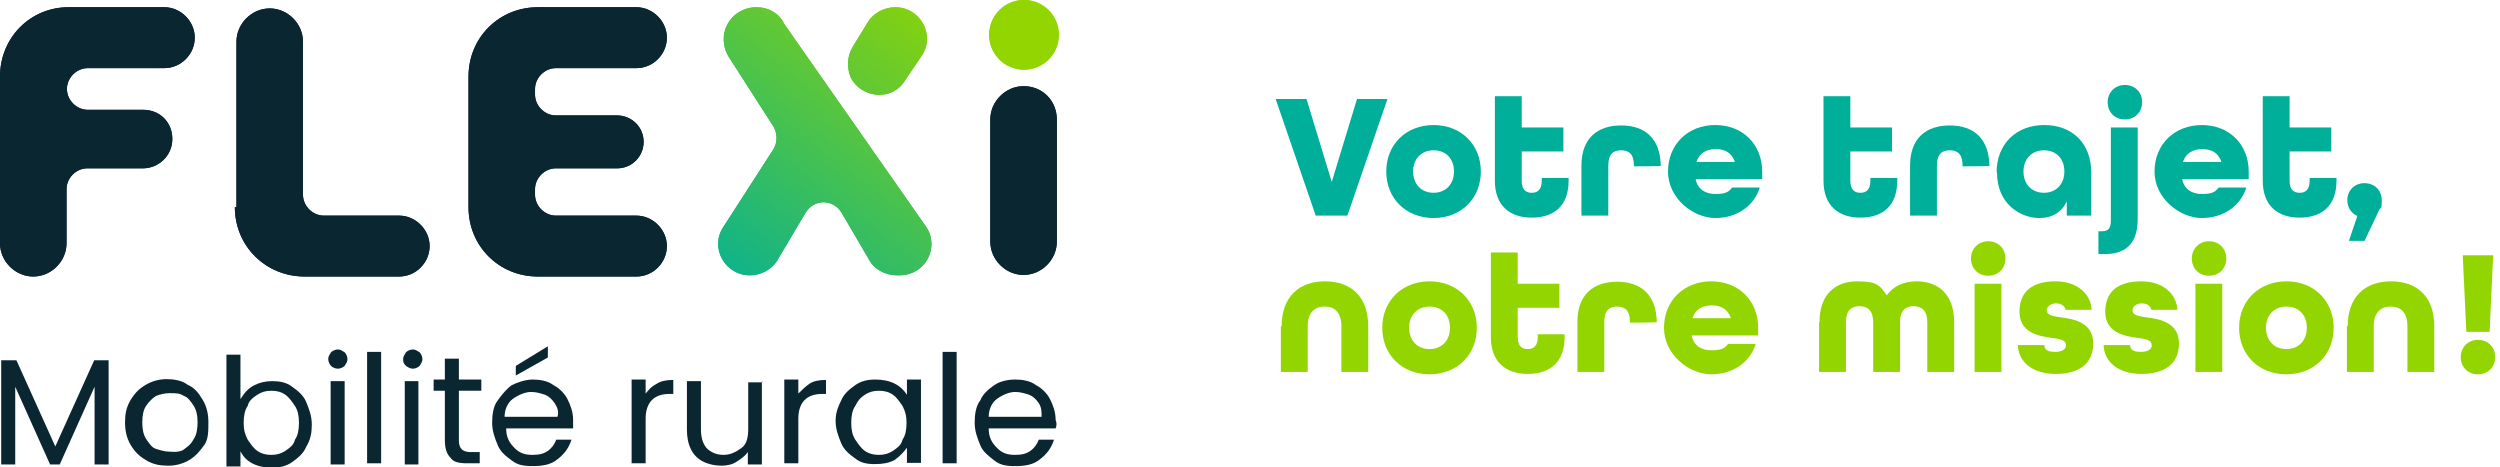 <svg xmlns="http://www.w3.org/2000/svg" xmlns:xlink="http://www.w3.org/1999/xlink" id="Layer_1" viewBox="0 0 623.8 116.6"><defs><style>      .st0 {        fill: url(#linear-gradient2);      }      .st1 {        fill: url(#linear-gradient1);      }      .st2 {        fill: url(#linear-gradient3);      }      .st3 {        fill: url(#linear-gradient);      }      .st4 {        fill: #93d500;      }      .st5 {        fill: #93d500;      }      .st6 {        fill: #092631;      }      .st7 {        fill: #00af9a;      }    </style><linearGradient id="linear-gradient" x1="175.4" y1="2058.4" x2="236.9" y2="1978.4" gradientTransform="translate(0 -1982.6)" gradientUnits="userSpaceOnUse"><stop offset="0" stop-color="#00af9a"></stop><stop offset="1" stop-color="#93d500"></stop></linearGradient><linearGradient id="linear-gradient1" x1="173.8" y1="2057.1" x2="235.2" y2="1977.2" gradientTransform="translate(0 -1982.6)" gradientUnits="userSpaceOnUse"><stop offset="0" stop-color="#00af9a"></stop><stop offset="1" stop-color="#93d500"></stop></linearGradient><linearGradient id="linear-gradient2" x1="175.4" y1="2058.4" x2="236.9" y2="1978.4" gradientTransform="translate(0 -1982.6)" gradientUnits="userSpaceOnUse"><stop offset="0" stop-color="#00af9a"></stop><stop offset="1" stop-color="#93d500"></stop></linearGradient><linearGradient id="linear-gradient3" x1="173.8" y1="2057.1" x2="235.2" y2="1977.2" gradientTransform="translate(0 -1982.6)" gradientUnits="userSpaceOnUse"><stop offset="0" stop-color="#00af9a"></stop><stop offset="1" stop-color="#93d500"></stop></linearGradient></defs><path class="st6" d="M116.9,51.7c0,9.7,7.6,17.3,17.3,17.3h24.6c4.2,0,7.6-3.5,7.6-7.6s-3.5-7.6-7.6-7.6h-20.1c-2.8,0-5.2-2.4-5.2-5.2v-1.4c0-2.8,2.4-5.2,5.2-5.2h15.3c3.8,0,6.6-3.1,6.6-6.6h0c0-3.8-3.1-6.6-6.6-6.6h-15.3c-2.8,0-5.2-2.4-5.2-5.2v-1.4c0-2.8,2.4-5.2,5.2-5.2h20.1c4.2,0,7.6-3.5,7.6-7.6s-3.5-7.6-7.6-7.6h-24.6c-9.7,0-17.3,7.6-17.3,17.3,0,0,0,32.6,0,32.6Z"></path><path class="st6" d="M58.6,51.7c0,9.7,7.7,17.3,17.4,17.3h23.6c4.2,0,7.6-3.5,7.6-7.6s-3.5-7.6-7.6-7.6h-18.8c-2.8,0-5.2-2.4-5.2-5.2V10.4c0-4.5-3.8-8.3-8.3-8.3s-8.3,3.8-8.3,8.3v41.3s-.4,0-.4,0Z"></path><path class="st6" d="M255.4,21.5h0c4.9,0,8.3,3.8,8.3,8.3v30.5c0,4.5-3.8,8.3-8.3,8.3h0c-4.5,0-8.3-3.8-8.3-8.3v-30.5c0-4.5,3.8-8.3,8.3-8.3Z"></path><path class="st3" d="M231.1,56.6c3.5,5.2-.3,12.1-6.6,12.1h-.7c-2.8,0-5.6-1.4-6.9-3.8l-6.9-11.8c-2.1-3.5-6.9-3.5-9,0l-7,11.8c-1.4,2.4-4.2,3.8-6.9,3.8h0c-6.2,0-10.1-6.9-6.6-12.1l12.5-19.4c1-1.7,1-3.8,0-5.6l-11.1-17.3c-3.5-5.6.3-12.5,6.9-12.5h0c2.8,0,5.6,1.4,6.9,4.2"></path><g><path class="st6" d="M27.1,89.9v26h-3.5v-19.4l-8.7,19.4h-2.4l-8.7-19.4v19.4H.3v-26h3.8l9.7,21.5,9.7-21.5h3.6Z"></path><path class="st6" d="M36.4,114.8c-1.7-1-2.8-2.1-3.8-3.8-1-1.7-1.4-3.5-1.4-5.6s.3-3.8,1.4-5.6c1.1-1.8,2.1-2.8,3.8-3.8s3.5-1.4,5.2-1.4,3.8.3,5.2,1.4c1.7.7,2.8,2.1,3.8,3.8s1.4,3.5,1.4,5.6,0,4.2-1,5.6-2.1,2.8-3.8,3.8-3.5,1.4-5.2,1.4c-2.1,0-3.8-.3-5.6-1.4ZM45.5,112.4c1-.7,2.1-1.4,2.8-2.8.7-1,1-2.4,1-4.2s-.3-3.1-1-4.2c-.7-1-1.4-2.1-2.4-2.4-1-.7-2.1-.7-3.5-.7s-2.4.3-3.5.7c-1,.7-1.7,1.4-2.4,2.4s-1,2.4-1,4.2.3,3.1,1,4.2c.7,1,1.4,2.1,2.4,2.4s2.1.7,3.5.7c1.3.1,2,.1,3.1-.3Z"></path><path class="st6" d="M63.5,96.1c1.4-.7,2.8-1,4.5-1s3.5.3,4.9,1.4c1.4,1,2.8,2.1,3.5,3.8.7,1.7,1.4,3.5,1.4,5.6s-.3,3.8-1.4,5.6c-.7,1.7-2.1,2.8-3.5,3.8s-3.1,1.4-4.9,1.4-3.5-.3-4.9-1-2.4-1.7-3.1-3.1v3.8h-3.5v-27.9h3.5v11.1c1.1-1.8,2.1-2.8,3.5-3.5ZM73.6,101.3c-.7-1-1.4-2.1-2.4-2.8-1-.7-2.1-1-3.5-1s-2.4.3-3.5,1c-1,.7-2.1,1.4-2.4,2.8-.7,1-1,2.4-1,4.2s.3,2.8,1,4.2c.7,1,1.4,2.1,2.4,2.8,1,.7,2.1,1,3.5,1s2.4-.3,3.5-1c1-.7,2.1-1.4,2.4-2.8.7-1,1-2.4,1-4.2s-.3-3.1-1-4.2Z"></path><path class="st6" d="M82.6,91.3c-.3-.3-.7-1-.7-1.7s.3-1,.7-1.7c.3-.3,1-.7,1.7-.7s1,.3,1.7.7c.3.3.7,1,.7,1.7s-.3,1-.7,1.7c-.3.3-1,.7-1.7.7-.7,0-1.4-.4-1.7-.7ZM86,95.1v20.8h-3.5v-20.8h3.5Z"></path><path class="st6" d="M95.1,87.8v27.8h-3.5v-27.8h3.5Z"></path><path class="st6" d="M101.3,91.3c-.7-.7-.7-1-.7-1.7s.3-1,.7-1.7c.3-.3,1-.7,1.7-.7s1,.3,1.7.7c.3.3.7,1,.7,1.7s-.3,1-.7,1.7c-.3.3-1,.7-1.7.7-.6,0-1.3-.4-1.7-.7ZM104.4,95.1v20.8h-3.4v-20.8h3.4Z"></path><path class="st6" d="M114.5,97.8v12.2c0,1,.3,1.7.7,2.1.3.3,1,.7,2.1.7h2.4v2.8h-3.1c-2.1,0-3.5-.3-4.2-1.4-1-1-1.4-2.4-1.4-4.5v-12.2h-2.8v-2.8h2.8v-5.2h3.5v5.2h5.6v2.8h-5.6v.3Z"></path><path class="st6" d="M143,106.9h-16.7c0,2.1.7,3.5,2.1,4.9,1.4,1.4,2.8,1.7,4.5,1.7s2.8-.3,3.8-1,1.7-1.7,2.1-2.8h3.8c-.7,2.1-1.7,3.5-3.5,4.9-1.7,1.4-3.8,1.7-6.2,1.7s-3.8-.3-5.2-1.4c-1.4-1-2.8-2.1-3.5-3.8s-1.4-3.5-1.4-5.6.3-4.2,1.4-5.6c1-1.4,2.1-2.8,3.5-3.8,1.4-.7,3.5-1.4,5.2-1.4s3.8.3,5.2,1.4c1.4.7,2.8,2.1,3.5,3.5s1.4,3.1,1.4,5.2c0,.7,0,1.4,0,2.1ZM138.4,100.6c-.7-1-1.4-1.7-2.4-2.1-1-.3-2.1-.7-3.5-.7s-3.1.7-4.5,1.7c-1.4,1-2.1,2.8-2.1,4.5h13.2c.4-1.3,0-2.3-.7-3.4ZM136.7,89.2l-8,4.5v-2.4l8-4.9v2.8Z"></path><path class="st6" d="M163.8,95.8c1-.7,2.4-1,4.2-1v3.5h-1c-3.8,0-5.9,2.1-5.9,6.2v11.1h-3.5v-20.9h3.5v3.5c.6-.7,1.3-1.7,2.7-2.4Z"></path><path class="st6" d="M190.1,95.1v20.8h-3.5v-3.1c-.7,1-1.7,1.7-2.8,2.4-1,.7-2.4,1-3.8,1s-3.1-.3-4.5-1-2.4-1.7-3.1-3.1c-.7-1.4-1-3.1-1-4.9v-12.1h3.5v11.8c0,2.1.3,3.5,1.4,4.9,1,1,2.4,1.7,4.2,1.7s3.1-.7,4.5-1.7,1.7-2.8,1.7-4.9v-11.5h3.5v-.3h0Z"></path><path class="st6" d="M201.9,95.8c1-.7,2.4-1,4.2-1v3.5h-1c-3.8,0-5.9,2.1-5.9,6.2v11.1h-3.5v-20.9h3.5v3.5c.7-.7,1.7-1.7,2.7-2.4Z"></path><path class="st6" d="M209.9,99.9c.7-1.7,2.1-2.8,3.5-3.8s3.1-1.4,4.9-1.4,3.5.3,4.9,1,2.4,1.7,3.1,2.8v-3.8h3.5v20.8h-3.5v-3.8c-.7,1-1.7,2.1-3.1,3.1-1.4.7-2.8,1-4.9,1s-3.5-.3-4.9-1.4c-1.4-1-2.8-2.1-3.5-3.8-.7-1.7-1.4-3.5-1.4-5.6s.7-3.7,1.4-5.1ZM225.2,101.3c-.7-1-1.4-2.1-2.4-2.8-1-.7-2.1-1-3.5-1s-2.4.3-3.5,1-1.7,1.4-2.4,2.8c-.7,1-1,2.4-1,4.2s.3,3.1,1,4.2c.7,1,1.4,2.1,2.4,2.8,1,.7,2.1,1,3.5,1s2.4-.3,3.5-1c1-.7,2.1-1.4,2.4-2.8.7-1,1-2.4,1-4.2s-.3-2.8-1-4.2Z"></path><path class="st6" d="M238.7,87.8v27.8h-3.5v-27.8h3.5Z"></path><path class="st6" d="M263.4,106.9h-16.7c0,2.1.7,3.5,2.1,4.9,1.4,1.4,2.8,1.7,4.5,1.7s2.8-.3,3.8-1,1.7-1.7,2.1-2.8h3.8c-.7,2.1-1.7,3.5-3.5,4.9-1.7,1.4-3.8,1.7-6.2,1.7s-3.8-.3-5.2-1.4-2.8-2.1-3.5-3.8-1.4-3.5-1.4-5.6.3-4.2,1.4-5.6c.7-1.7,2.1-2.8,3.5-3.8s3.5-1.4,5.2-1.4,3.8.3,5.2,1.4c1.4.7,2.8,2.1,3.5,3.5s1.4,3.1,1.4,5.2c.3.7.3,1.4,0,2.1ZM259.2,100.6c-.7-1-1.4-1.7-2.4-2.1-1-.3-2.1-.7-3.5-.7s-3.1.7-4.5,1.7-2.1,2.8-2.1,4.5h13.2c0-1.3,0-2.3-.7-3.4Z"></path></g><path class="st1" d="M212.7,11.8l3.8-6.2c1.4-2.4,4.2-3.8,6.9-3.8h0c6.2,0,10.1,6.9,6.6,12.1l-4.2,6.2c-3.1,5.2-10.8,4.5-13.5-.7h0c-1-2.4-1-5.2.4-7.6Z"></path><circle class="st5" cx="255.4" cy="8.7" r="8.7" transform="translate(193.9 256.7) rotate(-78)"></circle><path class="st6" d="M0,60.7c0,4.5,3.8,8.3,8.3,8.3h0c4.5,0,8.3-3.8,8.3-8.3v-13.5c0-2.8,2.4-5.2,5.2-5.2h13.9c3.8,0,7.3-3.1,7.3-7.3s-3.1-7.3-7.3-7.3h-13.8c-2.8,0-5.2-2.4-5.2-5.2s2.4-5.2,5.2-5.2h19.1c4.2,0,7.6-3.5,7.6-7.6s-3.5-7.6-7.6-7.6h-23.7C7.6,1.7,0,9.4,0,19.1v41.6Z"></path><path class="st6" d="M116.9,51.7c0,9.7,7.6,17.3,17.3,17.3h24.6c4.2,0,7.6-3.5,7.6-7.6s-3.5-7.6-7.6-7.6h-20.1c-2.8,0-5.2-2.4-5.2-5.2v-1.4c0-2.8,2.4-5.2,5.2-5.2h15.3c3.8,0,6.6-3.1,6.6-6.6h0c0-3.8-3.1-6.6-6.6-6.6h-15.3c-2.8,0-5.2-2.4-5.2-5.2v-1.4c0-2.8,2.4-5.2,5.2-5.2h20.1c4.2,0,7.6-3.5,7.6-7.6s-3.5-7.6-7.6-7.6h-24.6c-9.7,0-17.3,7.6-17.3,17.3,0,0,0,32.6,0,32.6Z"></path><path class="st6" d="M58.6,51.7c0,9.7,7.7,17.3,17.4,17.3h23.6c4.2,0,7.6-3.5,7.6-7.6s-3.5-7.6-7.6-7.6h-18.8c-2.8,0-5.2-2.4-5.2-5.2V10.4c0-4.5-3.8-8.3-8.3-8.3s-8.3,3.8-8.3,8.3v41.3s-.4,0-.4,0Z"></path><path class="st6" d="M255.4,21.5h0c4.9,0,8.3,3.8,8.3,8.3v30.5c0,4.5-3.8,8.3-8.3,8.3h0c-4.5,0-8.3-3.8-8.3-8.3v-30.5c0-4.5,3.8-8.3,8.3-8.3Z"></path><path class="st0" d="M231.1,56.6c3.5,5.2-.3,12.1-6.6,12.1h-.7c-2.8,0-5.6-1.4-6.9-3.8l-6.9-11.8c-2.1-3.5-6.9-3.5-9,0l-7,11.8c-1.4,2.4-4.2,3.8-6.9,3.8h0c-6.2,0-10.1-6.9-6.6-12.1l12.5-19.4c1-1.7,1-3.8,0-5.6l-11.1-17.3c-3.5-5.6.3-12.5,6.9-12.5h0c2.8,0,5.6,1.4,6.9,4.2"></path><path class="st2" d="M212.7,11.8l3.8-6.2c1.4-2.4,4.2-3.8,6.9-3.8h0c6.2,0,10.1,6.9,6.6,12.1l-4.2,6.2c-3.1,5.2-10.8,4.5-13.5-.7h0c-1-2.4-1-5.2.4-7.6Z"></path><circle class="st5" cx="255.4" cy="8.7" r="8.7" transform="translate(193.9 256.7) rotate(-78)"></circle><path class="st6" d="M0,60.7c0,4.5,3.8,8.3,8.3,8.3h0c4.5,0,8.3-3.8,8.3-8.3v-13.5c0-2.8,2.4-5.2,5.2-5.2h13.9c3.8,0,7.3-3.1,7.3-7.3s-3.1-7.3-7.3-7.3h-13.8c-2.8,0-5.2-2.4-5.2-5.2s2.4-5.2,5.2-5.2h19.1c4.2,0,7.6-3.5,7.6-7.6s-3.5-7.6-7.6-7.6h-23.7C7.6,1.7,0,9.4,0,19.1v41.6Z"></path><g><path class="st7" d="M318.3,24.7h7.7l6.3,20.7,6.3-20.7h7.6l-10,29.1h-7.9l-10-29.1Z"></path><path class="st7" d="M345.9,42.8c0-6.7,4.9-11.6,11.8-11.6s11.8,4.9,11.8,11.6-4.9,11.6-11.8,11.6-11.8-4.9-11.8-11.6ZM362.8,42.8c0-3.2-2-5.3-5.1-5.3s-5.1,2.2-5.1,5.3,2,5.3,5.1,5.3,5.1-2.2,5.1-5.3Z"></path><path class="st7" d="M373,45.1v-21.1h6.7v7.8h10.4v6h-10.4v7.3c0,2.3,1.1,3,2.5,3s2.5-.7,2.5-3v-.7h6.7v.7c0,6.3-3.7,9.2-9.2,9.2s-9.2-3-9.2-9.2Z"></path><path class="st7" d="M394.6,41.3c0-6.8,4-10,9.9-10s9.8,3.2,9.9,10.1h0c0,.1-6.7.1-6.7.1v-.2c0-2.9-1.3-3.8-3.2-3.8s-3.2.9-3.2,3.8v12.5h-6.7v-12.5Z"></path><path class="st7" d="M416.2,42.8c0-6.7,4.9-11.6,11.8-11.6s11.7,4.9,11.7,11.6v1.9h-16.6c.5,2.6,2.5,3.7,4.9,3.7s3.3-.4,4.2-1.6h6.9c-1.4,4.5-5.6,7.6-11.1,7.6s-11.8-4.9-11.8-11.6ZM432.9,40.4c-.8-2.3-2.5-3.2-4.8-3.2s-4.1,1-4.8,3.2h9.6Z"></path><path class="st7" d="M455,45.1v-21.1h6.7v7.8h10.4v6h-10.4v7.3c0,2.3,1.1,3,2.5,3s2.5-.7,2.5-3v-.7h6.7v.7c0,6.3-3.7,9.2-9.2,9.2s-9.2-3-9.2-9.2Z"></path><path class="st7" d="M476.6,41.3c0-6.8,4-10,9.9-10s9.8,3.2,9.9,10.1h0c0,.1-6.7.1-6.7.1v-.2c0-2.9-1.3-3.8-3.2-3.8s-3.2.9-3.2,3.8v12.5h-6.7v-12.5Z"></path><path class="st7" d="M498.2,43c0-7.1,4.9-11.8,11.9-11.8s11.7,4.6,11.7,11.8v10.8h-6.1v-3.6c-1.2,2.7-3.6,4.2-6.8,4.2-4.9,0-10.6-3.6-10.6-11.3ZM515.1,42.8c0-3.2-2-5.3-5.1-5.3s-5.1,2.2-5.1,5.3,2,5.3,5.1,5.3,5.1-2.2,5.1-5.3Z"></path><path class="st7" d="M523.7,57.7h.8c1.6,0,2.2-.8,2.2-2.6v-23.3h6.7v22.8c0,5.6-2.4,8.8-8.3,8.8h-1.5v-5.8ZM525.9,25.5c0-2.4,1.8-4.3,4.3-4.3s4.3,1.8,4.3,4.3-1.8,4.3-4.3,4.3-4.3-1.8-4.3-4.3Z"></path><path class="st7" d="M537.6,42.8c0-6.7,4.9-11.6,11.8-11.6s11.7,4.9,11.7,11.6v1.9h-16.6c.5,2.6,2.5,3.7,4.9,3.7s3.3-.4,4.2-1.6h6.9c-1.4,4.5-5.6,7.6-11.1,7.6s-11.8-4.9-11.8-11.6ZM554.3,40.4c-.8-2.3-2.5-3.2-4.8-3.2s-4.1,1-4.8,3.2h9.6Z"></path><path class="st7" d="M564.6,45.1v-21.1h6.7v7.8h10.4v6h-10.4v7.3c0,2.3,1.1,3,2.5,3s2.5-.7,2.5-3v-.7h6.7v.7c0,6.3-3.7,9.2-9.2,9.2s-9.2-3-9.2-9.2Z"></path><path class="st7" d="M588.2,53.9c-1.4-.6-2.5-2.1-2.5-3.9,0-2.5,1.8-4.3,4.3-4.3s4.3,1.8,4.3,4.3-.2,1.6-.6,2.3l-3.7,7.8h-3.9l2.1-6.2Z"></path><path class="st4" d="M319.8,81.4c0-7.4,4.4-11.2,10.8-11.2s10.8,3.7,10.8,11.2v11.4h-6.7v-11.4c0-3.5-1.7-4.9-4.2-4.9s-4.2,1.5-4.2,4.9v11.4h-6.7v-11.4Z"></path><path class="st4" d="M344.9,81.8c0-6.7,4.9-11.6,11.8-11.6s11.8,4.9,11.8,11.6-4.9,11.6-11.8,11.6-11.8-4.9-11.8-11.6ZM361.8,81.8c0-3.2-2-5.3-5.1-5.3s-5.1,2.2-5.1,5.3,2,5.3,5.1,5.3,5.1-2.2,5.1-5.3Z"></path><path class="st4" d="M372,84.1v-21.1h6.7v7.8h10.4v6h-10.4v7.3c0,2.3,1.1,3,2.5,3s2.5-.7,2.5-3v-.7h6.7v.7c0,6.3-3.7,9.2-9.2,9.2s-9.2-3-9.2-9.2Z"></path><path class="st4" d="M393.6,80.3c0-6.8,4-10,9.9-10s9.8,3.2,9.9,10.1h0c0,.1-6.7.1-6.7.1v-.2c0-2.9-1.3-3.8-3.2-3.8s-3.2.9-3.2,3.8v12.5h-6.7v-12.5Z"></path><path class="st4" d="M415.2,81.8c0-6.7,4.9-11.6,11.8-11.6s11.7,4.9,11.7,11.6v1.9h-16.6c.5,2.6,2.5,3.7,4.9,3.7s3.3-.4,4.2-1.6h6.9c-1.4,4.5-5.6,7.6-11.1,7.6s-11.8-4.9-11.8-11.6ZM431.9,79.4c-.8-2.3-2.5-3.2-4.8-3.2s-4.1,1-4.8,3.2h9.6Z"></path><path class="st4" d="M454,80.4c0-7.1,4.1-10.2,9.4-10.2s5.7,1.2,7.4,3.5c1.6-2.3,4.2-3.5,7.4-3.5,5.3,0,9.4,3.1,9.4,10.2v12.4h-6.7v-12.4c0-2.9-1.4-4-3.4-4s-3.4,1-3.4,4v12.4h-6.7v-12.4c0-2.9-1.4-4-3.4-4s-3.4,1-3.4,4v12.4h-6.7v-12.4Z"></path><path class="st4" d="M491.8,64.5c0-2.4,1.8-4.3,4.3-4.3s4.3,1.8,4.3,4.3-1.8,4.3-4.3,4.3-4.3-1.8-4.3-4.3ZM492.7,70.8h6.7v22h-6.7v-22Z"></path><path class="st4" d="M503.5,86.1h6.6c0,1.2.9,1.7,2.7,1.7s2.7-.7,2.7-1.6c0-1.5-1.6-1.6-3.6-1.9-3-.4-8-1.2-8-6.5s3.5-7.6,9-7.6,8.8,3.2,9,7.1h-6.5c-.2-1-1.1-1.6-2.4-1.6s-2.3.8-2.3,1.7c0,1.3,1.6,1.5,3.6,1.8,3.2.4,8,1.3,8,6.5s-3.7,7.6-9.4,7.6-9.3-3-9.4-7.2Z"></path><path class="st4" d="M524.9,86.1h6.6c0,1.2.9,1.7,2.7,1.7s2.7-.7,2.7-1.6c0-1.5-1.6-1.6-3.6-1.9-3-.4-8-1.2-8-6.5s3.5-7.6,9-7.6,8.8,3.2,9,7.1h-6.5c-.2-1-1.1-1.6-2.4-1.6s-2.3.8-2.3,1.7c0,1.3,1.6,1.5,3.6,1.8,3.2.4,8,1.3,8,6.5s-3.7,7.6-9.4,7.6-9.3-3-9.4-7.2Z"></path><path class="st4" d="M546.9,64.5c0-2.4,1.8-4.3,4.3-4.3s4.3,1.8,4.3,4.3-1.8,4.3-4.3,4.3-4.3-1.8-4.3-4.3ZM547.8,70.8h6.7v22h-6.7v-22Z"></path><path class="st4" d="M558.7,81.8c0-6.7,4.9-11.6,11.8-11.6s11.8,4.9,11.8,11.6-4.9,11.6-11.8,11.6-11.8-4.9-11.8-11.6ZM575.6,81.8c0-3.2-2-5.3-5.1-5.3s-5.1,2.2-5.1,5.3,2,5.3,5.1,5.3,5.1-2.2,5.1-5.3Z"></path><path class="st4" d="M585.8,81.4c0-7.4,4.4-11.2,10.8-11.2s10.8,3.7,10.8,11.2v11.4h-6.7v-11.4c0-3.5-1.7-4.9-4.2-4.9s-4.2,1.5-4.2,4.9v11.4h-6.7v-11.4Z"></path><path class="st4" d="M614,89.1c0-2.4,1.8-4.3,4.3-4.3s4.3,1.8,4.3,4.3-1.8,4.3-4.3,4.3-4.3-1.8-4.3-4.3ZM614.5,63.7h7.6l-.9,19.1h-5.8l-.9-19.1Z"></path></g></svg>